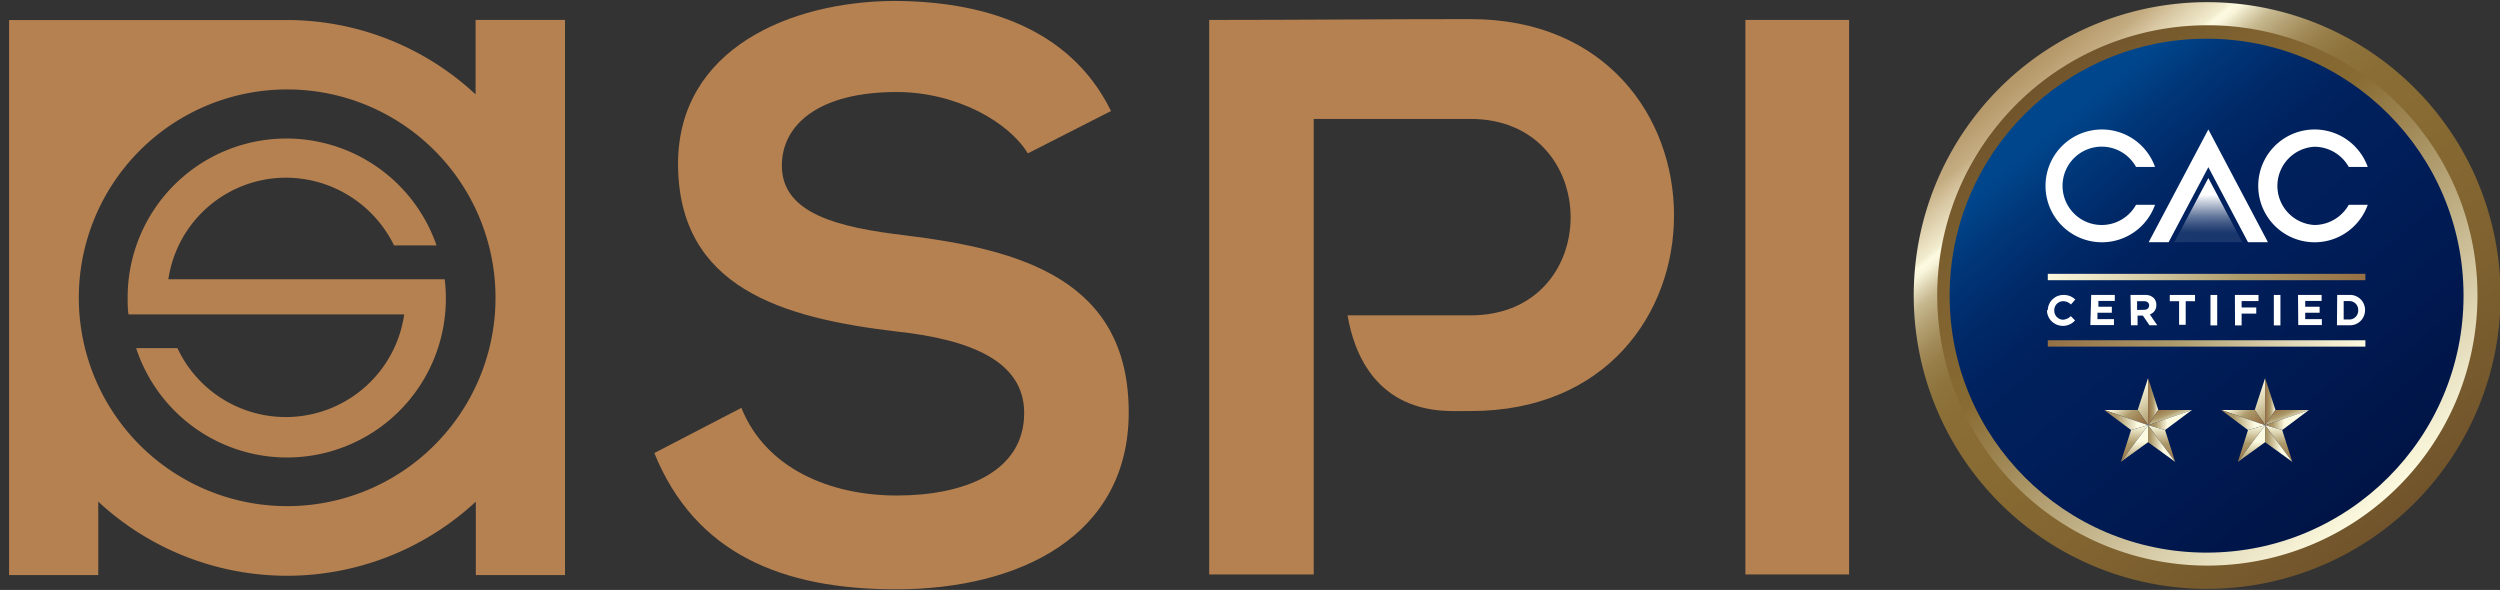 <svg id="Layer_1" data-name="Layer 1" xmlns="http://www.w3.org/2000/svg" xmlns:xlink="http://www.w3.org/1999/xlink" viewBox="0 0 211.9 50"><rect x="0" y="0" width="211.9" height="50" fill="#333333" stroke="none"/><defs><style>.cls-1{fill:url(#linear-gradient);}.cls-2{fill:url(#linear-gradient-2);}.cls-3{fill:url(#linear-gradient-3);}.cls-4{fill:#fff;}.cls-5{fill:url(#linear-gradient-4);}.cls-6{fill:url(#linear-gradient-5);}.cls-7{fill:url(#linear-gradient-6);}.cls-8{fill:url(#linear-gradient-7);}.cls-9{fill:url(#linear-gradient-8);}.cls-10{fill:url(#linear-gradient-9);}.cls-11{fill:url(#linear-gradient-10);}.cls-12{fill:url(#linear-gradient-11);}.cls-13{fill:url(#linear-gradient-12);}.cls-14{fill:url(#linear-gradient-13);}.cls-15{fill:url(#linear-gradient-14);}.cls-16{fill:url(#linear-gradient-15);}.cls-17{fill:url(#linear-gradient-16);}.cls-18{fill:url(#linear-gradient-17);}.cls-19{fill:url(#linear-gradient-18);}.cls-20{fill:url(#linear-gradient-19);}.cls-21{fill:url(#linear-gradient-20);}.cls-22{fill:url(#linear-gradient-21);}.cls-23{fill:url(#linear-gradient-22);}.cls-24{fill:url(#linear-gradient-23);}.cls-25{fill:url(#linear-gradient-24);}.cls-26{fill:url(#linear-gradient-25);}.cls-27{fill:url(#linear-gradient-26);}.cls-28{fill:#b68150;}</style><linearGradient id="linear-gradient" x1="203.02" y1="7.89" x2="171.04" y2="46" gradientTransform="matrix(1, 0, 0, -1, 0, 52)" gradientUnits="userSpaceOnUse"><stop offset="0" stop-color="#71542b"/><stop offset="0.24" stop-color="#7e612f"/><stop offset="0.5" stop-color="#886b32"/><stop offset="0.61" stop-color="#896d34"/><stop offset="0.67" stop-color="#8e733c"/><stop offset="0.71" stop-color="#977d48"/><stop offset="0.74" stop-color="#a38c5a"/><stop offset="0.77" stop-color="#b3a072"/><stop offset="0.8" stop-color="#c6b88f"/><stop offset="0.82" stop-color="#ddd4b2"/><stop offset="0.84" stop-color="#f7f4d9"/><stop offset="0.85" stop-color="#fcfae0"/><stop offset="0.86" stop-color="#f1ebcd"/><stop offset="0.91" stop-color="#d7c6a1"/><stop offset="0.94" stop-color="#c4ac81"/><stop offset="0.98" stop-color="#b89c6e"/><stop offset="1" stop-color="#b49667"/></linearGradient><linearGradient id="linear-gradient-2" x1="201.79" y1="9.38" x2="172.28" y2="44.55" gradientTransform="matrix(1, 0, 0, -1, 0, 52)" gradientUnits="userSpaceOnUse"><stop offset="0" stop-color="#fcfae0"/><stop offset="0.01" stop-color="#faf7dc"/><stop offset="0.63" stop-color="#886b32"/><stop offset="0.83" stop-color="#7e612f"/><stop offset="1" stop-color="#71542b"/></linearGradient><linearGradient id="linear-gradient-3" x1="201.03" y1="10.25" x2="173.03" y2="43.63" gradientTransform="matrix(1, 0, 0, -1, 0, 52)" gradientUnits="userSpaceOnUse"><stop offset="0" stop-color="#001446"/><stop offset="0.48" stop-color="#001e5a"/><stop offset="0.63" stop-color="#00215d"/><stop offset="0.74" stop-color="#002968"/><stop offset="0.85" stop-color="#003779"/><stop offset="0.94" stop-color="#00468c"/></linearGradient><linearGradient id="linear-gradient-4" x1="173.57" y1="28.52" x2="200.48" y2="28.52" gradientTransform="matrix(1, 0, 0, -1, 0, 52)" gradientUnits="userSpaceOnUse"><stop offset="0" stop-color="#fcfae0"/><stop offset="0.23" stop-color="#e1d9b7"/><stop offset="0.61" stop-color="#ac9969"/><stop offset="1" stop-color="#957044"/></linearGradient><linearGradient id="linear-gradient-5" x1="173.57" y1="22.89" x2="200.48" y2="22.89" gradientTransform="matrix(1, 0, 0, -1, 0, 52)" gradientUnits="userSpaceOnUse"><stop offset="0" stop-color="#957044"/><stop offset="0.39" stop-color="#ac9969"/><stop offset="0.77" stop-color="#e1d9b7"/><stop offset="1" stop-color="#fcfae0"/></linearGradient><linearGradient id="linear-gradient-6" x1="187.18" y1="31.47" x2="187.18" y2="36.91" gradientTransform="matrix(1, 0, 0, -1, 0, 52)" gradientUnits="userSpaceOnUse"><stop offset="0.14" stop-color="#fff" stop-opacity="0.1"/><stop offset="0.19" stop-color="#fff" stop-opacity="0.14"/><stop offset="0.28" stop-color="#fff" stop-opacity="0.23"/><stop offset="0.4" stop-color="#fff" stop-opacity="0.39"/><stop offset="0.53" stop-color="#fff" stop-opacity="0.61"/><stop offset="0.68" stop-color="#fff" stop-opacity="0.88"/><stop offset="0.74" stop-color="#fff"/></linearGradient><linearGradient id="linear-gradient-7" x1="182.07" y1="17.96" x2="182.95" y2="17.96" gradientTransform="matrix(1, 0, 0, -1, 0, 52)" gradientUnits="userSpaceOnUse"><stop offset="0" stop-color="#957044"/><stop offset="0.5" stop-color="#ac9969"/><stop offset="0.82" stop-color="#e1d9b7"/><stop offset="1" stop-color="#fcfae0"/></linearGradient><linearGradient id="linear-gradient-8" x1="183.05" y1="16.79" x2="181.1" y2="19.13" gradientTransform="matrix(1, 0, 0, -1, 0, 52)" gradientUnits="userSpaceOnUse"><stop offset="0" stop-color="#ac9969"/><stop offset="0.63" stop-color="#e1d9b7"/><stop offset="1" stop-color="#fcfae0"/></linearGradient><linearGradient id="linear-gradient-9" x1="183.51" y1="17.61" x2="184.09" y2="16.23" xlink:href="#linear-gradient-7"/><linearGradient id="linear-gradient-10" x1="181.75" y1="16.4" x2="183.71" y2="16.4" xlink:href="#linear-gradient-7"/><linearGradient id="linear-gradient-11" x1="181.11" y1="15.65" x2="179.39" y2="17.7" xlink:href="#linear-gradient-7"/><linearGradient id="linear-gradient-12" x1="177.67" y1="16.4" x2="181.18" y2="16.4" xlink:href="#linear-gradient-7"/><linearGradient id="linear-gradient-13" x1="180.92" y1="12.85" x2="180.92" y2="15.96" xlink:href="#linear-gradient-7"/><linearGradient id="linear-gradient-14" x1="180.92" y1="11.48" x2="180.92" y2="14.58" xlink:href="#linear-gradient-7"/><linearGradient id="linear-gradient-15" x1="183.22" y1="12.85" x2="183.22" y2="15.96" xlink:href="#linear-gradient-7"/><linearGradient id="linear-gradient-16" x1="181.11" y1="14.41" x2="183.41" y2="14.41" xlink:href="#linear-gradient-7"/><linearGradient id="linear-gradient-17" x1="191.99" y1="17.96" x2="192.87" y2="17.96" xlink:href="#linear-gradient-7"/><linearGradient id="linear-gradient-18" x1="192.97" y1="16.78" x2="191.01" y2="19.12" xlink:href="#linear-gradient-8"/><linearGradient id="linear-gradient-19" x1="193.42" y1="17.61" x2="194.01" y2="16.23" xlink:href="#linear-gradient-7"/><linearGradient id="linear-gradient-20" x1="191.66" y1="16.4" x2="193.64" y2="16.4" xlink:href="#linear-gradient-7"/><linearGradient id="linear-gradient-21" x1="191.03" y1="15.65" x2="189.31" y2="17.71" xlink:href="#linear-gradient-7"/><linearGradient id="linear-gradient-22" x1="187.58" y1="16.4" x2="191.1" y2="16.4" xlink:href="#linear-gradient-7"/><linearGradient id="linear-gradient-23" x1="190.83" y1="12.85" x2="190.83" y2="15.96" xlink:href="#linear-gradient-7"/><linearGradient id="linear-gradient-24" x1="190.83" y1="11.48" x2="190.83" y2="14.58" xlink:href="#linear-gradient-7"/><linearGradient id="linear-gradient-25" x1="193.14" y1="12.85" x2="193.14" y2="15.96" xlink:href="#linear-gradient-7"/><linearGradient id="linear-gradient-26" x1="191.03" y1="14.41" x2="193.34" y2="14.41" xlink:href="#linear-gradient-7"/></defs><path class="cls-1" d="M210,15.38a24.89,24.89,0,0,0-40.51-7.92h0a24.87,24.87,0,1,0,40.5,7.91ZM187,47.17a22.11,22.11,0,1,1,22.11-22.11A22.11,22.11,0,0,1,187,47.17Z"/><path class="cls-2" d="M208.19,16.12a22.9,22.9,0,1,0,0,17.84,23,23,0,0,0,0-17.84Z"/><circle class="cls-3" cx="187.03" cy="25.06" r="21.78"/><path class="cls-4" d="M173.57,26.3h0A1.32,1.32,0,0,1,174.9,25h0a1.38,1.38,0,0,1,1,.39l-.37.42a.91.91,0,0,0-.66-.28.76.76,0,0,0-.75.76v0h0a.77.77,0,0,0,.72.81h0a1,1,0,0,0,.68-.31l.36.37a1.37,1.37,0,0,1-1.92.13,1.33,1.33,0,0,1-.46-1Z"/><path class="cls-4" d="M177.25,25h2v.51h-1.39V26H179v.51h-1.22v.54h1.4v.5h-2Z"/><path class="cls-4" d="M180.58,25h1.22a1,1,0,0,1,.75.26.81.81,0,0,1,.22.59h0a.8.8,0,0,1-.55.8l.63.92h-.66l-.56-.82h-.45v.82h-.56Zm1.14,1.26c.28,0,.44-.16.44-.37h0c0-.24-.18-.36-.45-.36h-.57v.74Z"/><path class="cls-4" d="M184.7,25.53h-.79V25h2.14v.53h-.79v2h-.56Z"/><path class="cls-4" d="M187.36,25h.57v2.58h-.57Z"/><path class="cls-4" d="M189.43,25h2v.52H190v.54h1.24v.52H190v1h-.56Z"/><path class="cls-4" d="M192.73,25h.56v2.58h-.56Z"/><path class="cls-4" d="M194.78,25h2v.51h-1.39V26h1.22v.51h-1.22v.54h1.41v.5h-2Z"/><path class="cls-4" d="M198.1,25h1a1.27,1.27,0,0,1,1.36,1.2v.09h0a1.27,1.27,0,0,1-1.28,1.28h-1.1Zm1,2.08a.75.75,0,0,0,.78-.7V26.3h0a.74.74,0,0,0-.7-.78h-.53v1.56Z"/><rect class="cls-5" x="173.57" y="23.21" width="26.92" height="0.54"/><rect class="cls-6" x="173.57" y="28.84" width="26.92" height="0.54"/><polygon class="cls-4" points="190.54 20.53 192.23 20.53 187.18 10.97 182.12 20.53 183.81 20.53 187.18 14.17 190.54 20.53"/><polygon class="cls-7" points="187.18 15.09 184.29 20.53 190.06 20.53 187.18 15.09"/><path class="cls-4" d="M178.16,19.07a3.32,3.32,0,1,1,2.89-4.92h1.61a4.78,4.78,0,1,0,0,3.21h-1.61A3.33,3.33,0,0,1,178.16,19.07Z"/><path class="cls-4" d="M196.17,19.07a3.32,3.32,0,0,1,0-6.63,3.34,3.34,0,0,1,2.91,1.71h1.61a4.78,4.78,0,1,0,0,3.21h-1.61A3.36,3.36,0,0,1,196.17,19.07Z"/><polygon class="cls-8" points="182.07 32.05 182.07 36.04 182.94 34.75 182.07 32.05"/><polygon class="cls-9" points="182.07 32.05 182.07 36.04 181.19 34.75 182.07 32.05"/><polygon class="cls-10" points="182.94 34.75 185.79 34.75 182.07 36.04 182.94 34.75"/><polygon class="cls-11" points="182.07 36.04 183.51 36.45 185.79 34.75 182.07 36.04"/><polygon class="cls-12" points="181.19 34.75 178.35 34.75 182.07 36.04 181.19 34.75"/><polygon class="cls-13" points="182.07 36.04 180.63 36.45 178.35 34.75 182.07 36.04"/><polygon class="cls-14" points="180.63 36.45 179.76 39.15 182.07 36.04 180.63 36.45"/><polygon class="cls-15" points="179.76 39.15 182.07 37.48 182.07 36.04 179.76 39.15"/><polygon class="cls-16" points="183.51 36.45 184.37 39.15 182.07 36.04 183.51 36.45"/><polygon class="cls-17" points="184.37 39.15 182.07 37.48 182.07 36.04 184.37 39.15"/><polygon class="cls-18" points="191.99 32.05 191.99 36.04 192.87 34.75 191.99 32.05"/><polygon class="cls-19" points="191.99 32.05 191.99 36.04 191.11 34.75 191.99 32.05"/><polygon class="cls-20" points="192.87 34.75 195.71 34.75 191.99 36.04 192.87 34.75"/><polygon class="cls-21" points="191.99 36.04 193.44 36.45 195.71 34.75 191.99 36.04"/><polygon class="cls-22" points="191.11 34.75 188.27 34.75 191.99 36.04 191.11 34.75"/><polygon class="cls-23" points="191.99 36.04 190.54 36.45 188.27 34.75 191.99 36.04"/><polygon class="cls-24" points="190.54 36.45 189.68 39.15 191.99 36.04 190.54 36.45"/><polygon class="cls-25" points="189.68 39.15 191.99 37.48 191.99 36.04 189.68 39.15"/><polygon class="cls-26" points="193.44 36.45 194.3 39.15 191.99 36.04 193.44 36.45"/><polygon class="cls-27" points="194.3 39.15 191.99 37.48 191.99 36.04 194.3 39.15"/><path class="cls-28" d="M40.31,1.69V8A23.47,23.47,0,0,0,24.59,1.7H.77V48.74H8.33V42.52a23.52,23.52,0,0,0,32,0v6.22h7.56V1.69Zm-16,41.21A17.66,17.66,0,1,1,42,25.24,17.66,17.66,0,0,1,24.32,42.9Zm-.07-27.84a10.23,10.23,0,0,1,9.16,5.74H37a13.46,13.46,0,0,0-26.18,4.44c0,.48,0,.94.07,1.41h2.45l20.92,0a10.14,10.14,0,0,1-19.22,2.86H11.54a13.46,13.46,0,0,0,26.25-4.23,12.21,12.21,0,0,0-.1-1.61l-23.42,0A10.09,10.09,0,0,1,24.25,15.06Z"/><path class="cls-28" d="M87.12,13C85.51,10.35,81.08,7.8,76,7.8c-6.58,0-9.73,2.75-9.73,6.24,0,4.1,4.83,5.24,10.47,5.91,9.8,1.21,18.93,3.76,18.93,15,0,10.48-9.26,15-19.73,15-9.61,0-17-3-20.48-11.55l7.38-3.83C64.89,39.69,70.33,42,76,42s10.81-1.95,10.81-7c0-4.43-4.63-6.24-10.88-6.91-9.6-1.14-18.46-3.69-18.46-14.24C57.51,4.11,67,.15,75.7.08,83,.08,90.61,2.16,94.17,9.41Z"/><path class="cls-28" d="M147.94,48.69v-47h8.79v47Z"/><path class="cls-28" d="M124.64,1.62c-7.38,0-14.77.07-22.15.07v47h8.86V10.08h13.29c11.28,0,11.35,16.65,0,16.65H114.22c.54,3.22,2.43,8.11,8.91,8.11v0h1.51C147.67,34.86,147.61,1.62,124.64,1.62Z"/></svg>
